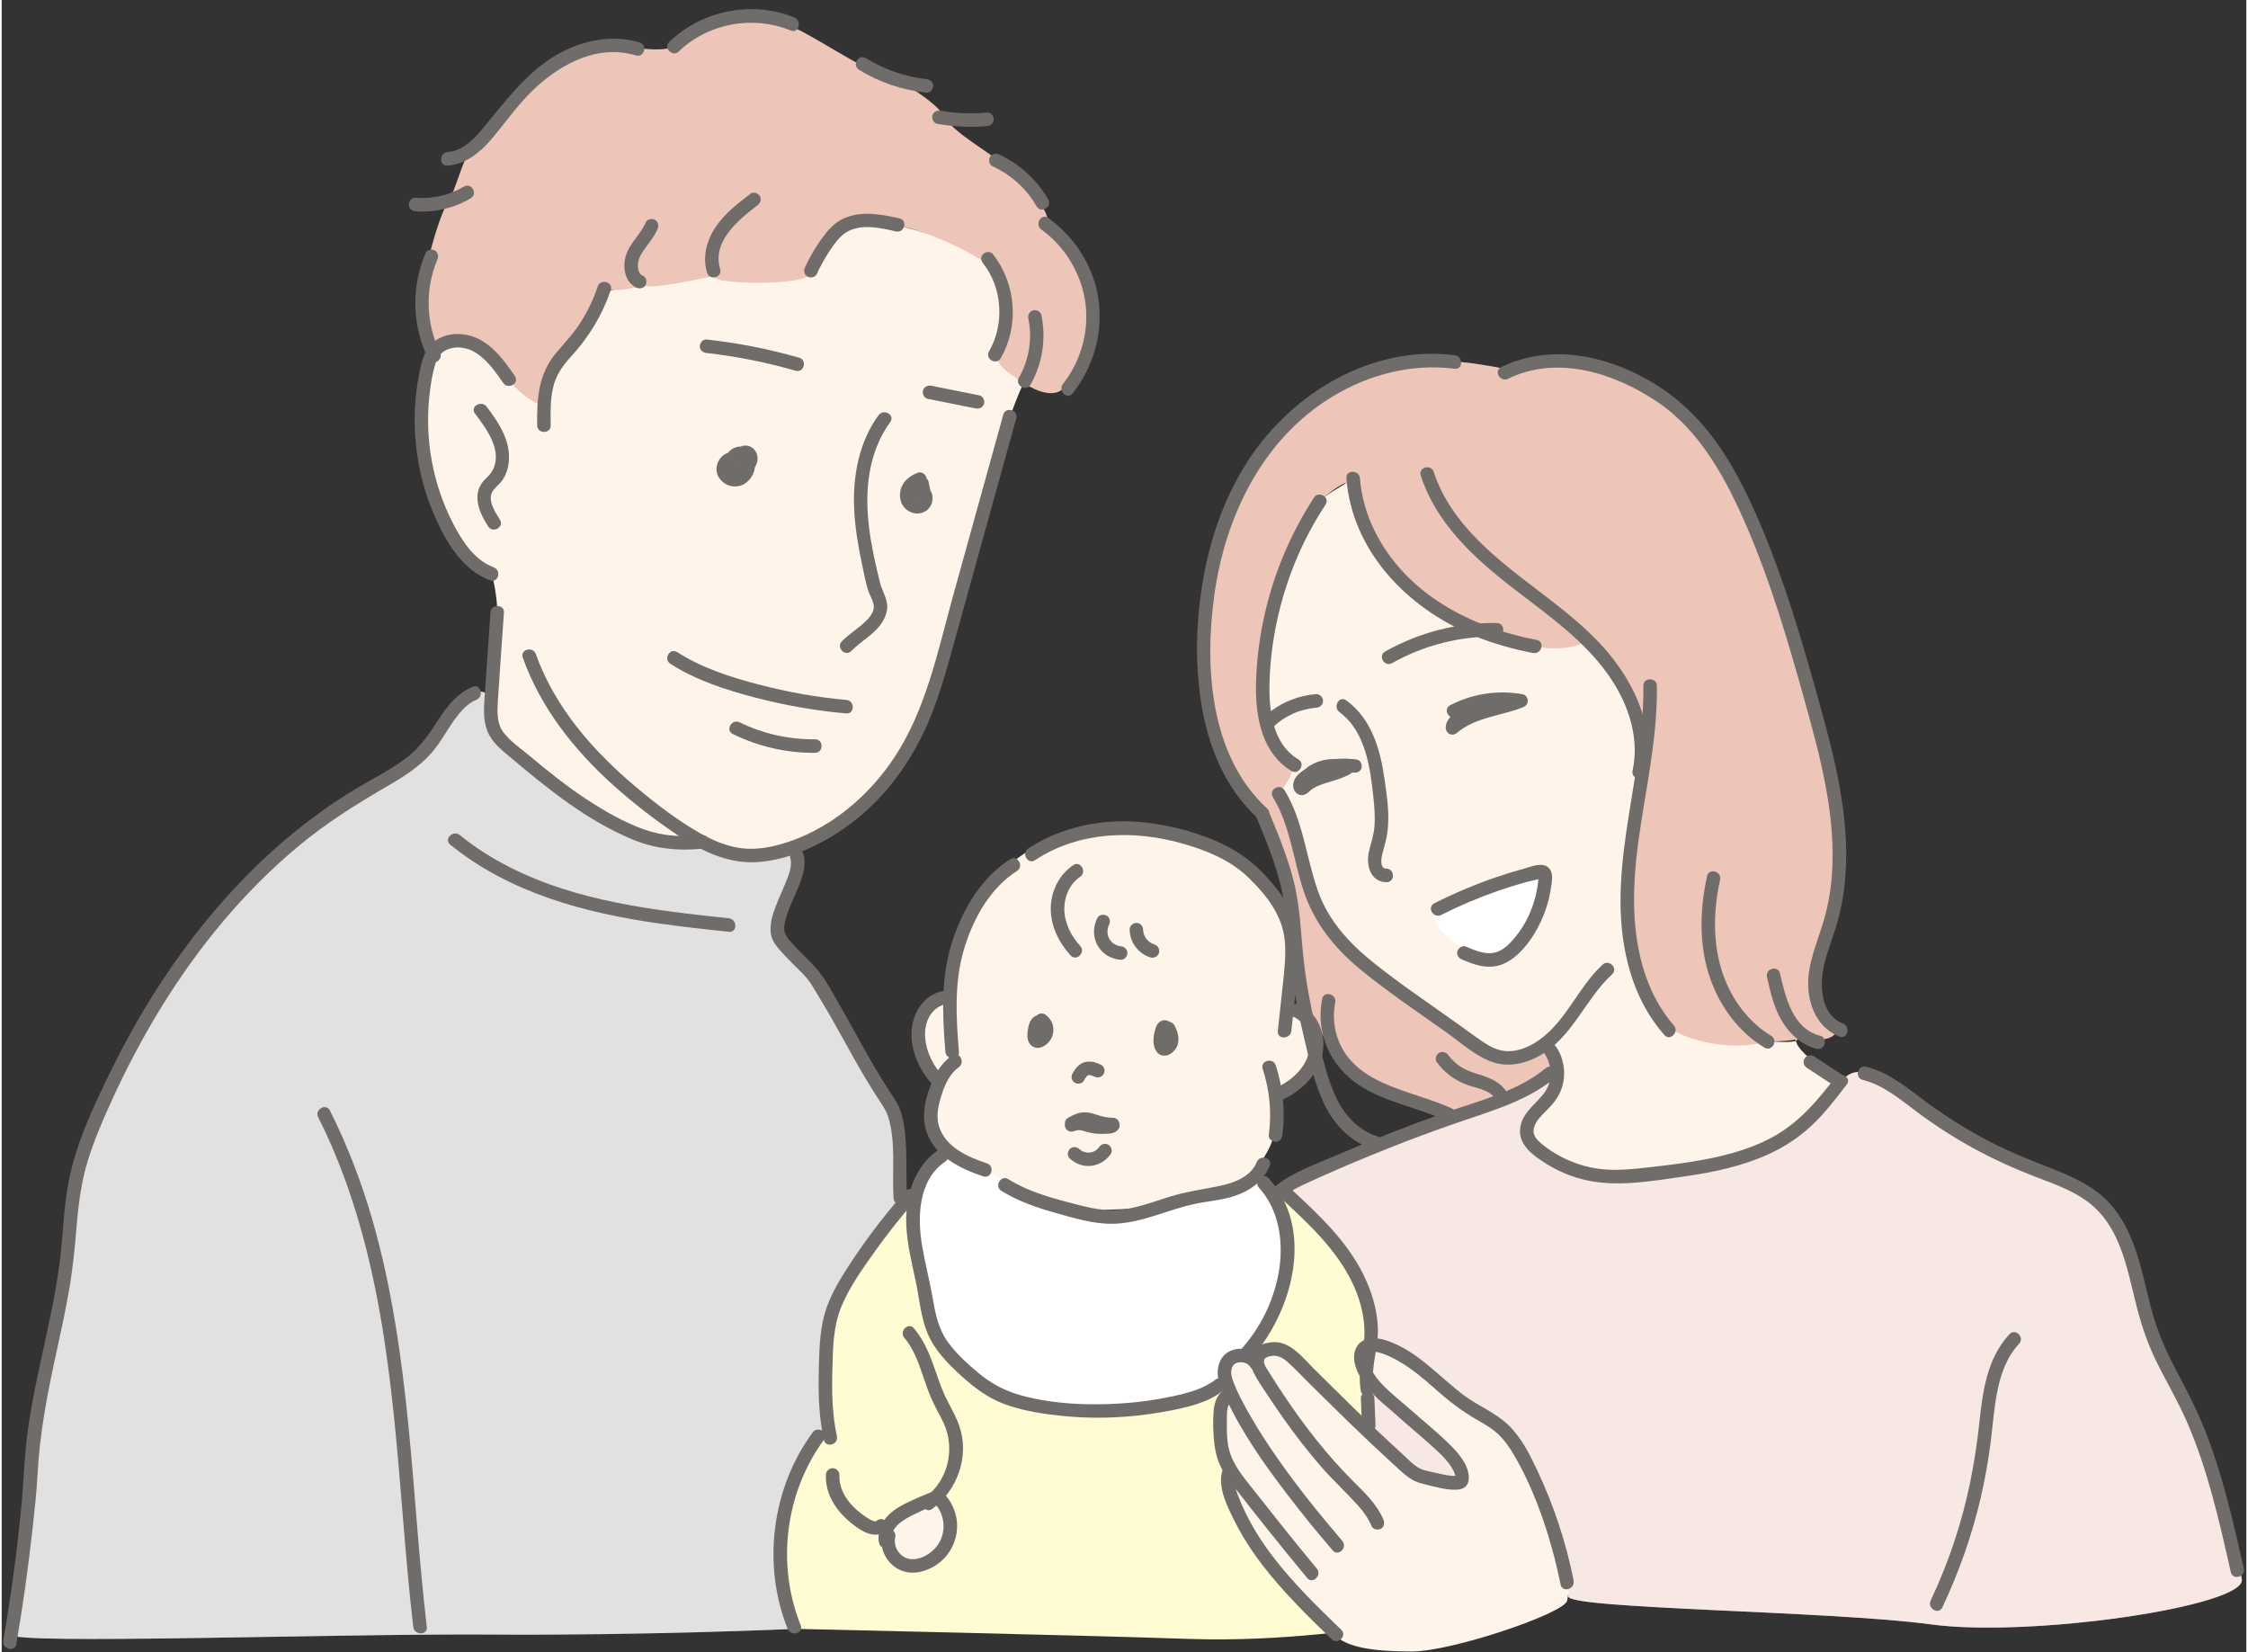 <?xml version="1.0" encoding="UTF-8"?>
<!DOCTYPE svg PUBLIC '-//W3C//DTD SVG 1.0//EN'
          'http://www.w3.org/TR/2001/REC-SVG-20010904/DTD/svg10.dtd'>
<svg height="366" preserveAspectRatio="xMidYMid meet" version="1.0" viewBox="2.2 44.8 497.8 366.4" width="498" xmlns="http://www.w3.org/2000/svg" xmlns:xlink="http://www.w3.org/1999/xlink" zoomAndPan="magnify"
><rect x="2.2" y="44.8" width="497.8" height="366.4" fill="#333333" stroke="none"/><g data-name="レイヤー 4"
  ><g id="change1_1"
    ><path d="m207,308l-7.23,6.67s-7.93,11.04-10.35,14.68-4.32,14.76-4.32,14.76v17.98s-4.91,4.53-6,8.22-3.9,9.26-4,15.97,2.91,19.71,2.91,19.71c0,0,65.4,1.46,87.2,2.23s41.68-2.63,41.68-2.63l-1.81-52.75s.86-8.89-.61-18.37-14.37-22.14-14.37-22.14l-8.19-4.63-45.56,9.38-29.36-9.09Z" fill="#fffbd2"
    /></g
    ><g id="change2_1"
    ><path d="m105,198.55c5-1.55,5.77,1.27,5.77,1.27,0,0-1.59,5.19.82,7.19s20.47,16.91,20.47,16.91l15.56,7.22,9.88.37,9.72,2.98,11.87-2.3v5.75l-4.24,8.84s-.85,5.23-.35,5.73,6.5,6.5,8,9,16.32,24.67,17.91,31.08,1.45,19.56,1.45,19.56c0,0-12.44,16.08-14.65,21.47s-1.78,27-1.78,27l-2.89,3.71s-5.78,9.76-7.16,18.22,2.62,23.46,2.62,23.46c0,0-33.36,1.5-67.18,1.25s-106.23,2.31-106.53.03,4.65-40.39,4.65-40.39l3.8-21.9,5.88-38.4,8.69-22.74,16.18-28.25,12.04-15.12,19.47-15.48,16-10,7.33-6.74,6.67-9.71Z" fill="#fff"
    /></g
    ><g id="change3_1"
    ><path d="m105,198.55c5-1.55,5.77,1.27,5.77,1.27,0,0-1.59,5.19.82,7.19s20.47,16.91,20.47,16.91l15.56,7.22,9.88.37,9.72,2.98,11.87-2.3v5.75l-4.24,8.84s-.85,5.23-.35,5.73,6.5,6.5,8,9,16.32,24.67,17.91,31.08,1.45,19.56,1.45,19.56c0,0-12.44,16.08-14.65,21.47s-1.78,27-1.78,27l-2.89,3.71s-5.78,9.76-7.16,18.22,2.62,23.46,2.62,23.46c0,0-33.36,1.5-67.18,1.25s-106.23,2.31-106.53.03,4.65-40.39,4.65-40.39l3.8-21.9,5.88-38.4,8.69-22.74,16.18-28.25,12.04-15.12,19.47-15.48,16-10,7.33-6.74,6.67-9.71Z" fill="#706c69" opacity=".2"
    /></g
    ><g id="change2_2"
    ><path d="m287.05,307.93l22.68-10.09,37.42-13.99-5.12,7.96s-2.28,4.66-.65,6.42,13.09,7.47,13.09,7.47l19.63-1.35,21.04-5.81,11.1-9.16,3.85-4.85s2.5-2.93,5.21-1.73,27.75,16.81,27.75,16.81c0,0,20,8.04,22.98,10.71s6.15,3.12,8.06,12.4,7.48,23.66,7.48,23.66c0,0,10.71,20.63,12.57,30.63s3.86,11.99,4.86,17.99-47,13-69,10-80.7-3.42-80.35-6.21-43.72-32.33-43.72-32.33l-.8-18.27.8-10.28-5.93-13.91-8-10-5.86-3.98.91-2.09Z" fill="#fff"
    /></g
    ><g id="change4_1"
    ><path d="m287.05,307.93l22.68-10.09,37.42-13.99-5.12,7.96s-2.28,4.66-.65,6.42,13.09,7.47,13.09,7.47l19.63-1.35,21.04-5.81,11.1-9.16,3.85-4.85s2.5-2.93,5.21-1.73,27.75,16.81,27.75,16.81c0,0,20,8.04,22.98,10.71s6.15,3.12,8.06,12.4,7.48,23.66,7.48,23.66c0,0,10.71,20.63,12.57,30.63s3.86,11.99,4.86,17.99-47,13-69,10-80.7-3.42-80.35-6.21-43.72-32.33-43.72-32.33l-.8-18.27.8-10.28-5.93-13.91-8-10-5.86-3.98.91-2.09Z" fill="#edc5b9" opacity=".4"
    /></g
    ><g id="change2_3"
    ><path d="m210.76,301.05s11.28,3.27,15.76,6.61,19.48,6.34,19.48,6.34l13.6-2.35,17.26-3.72,3.79-2.23,3.51,5.59s5.84,8.7,3.84,13.7-7.35,15.43-7.35,15.43l-3.65,5.12-4.81,6.45-14.19,5.01h-21.91l-15.48-4.56-9.85-10.21-5.04-12.88-1.42-14.68,1.89-8.97,4.57-4.66Z" fill="#fff"
    /></g
  ></g
  ><g data-name="レイヤー 1"
  ><g id="change5_1"
    ><path d="m301.91,150.86c-5.91,4.14-7.74,3.73-10.32,9.93s-9.61,20.69-9.6,31.45,2.77,18.01,2.77,18.01l3.44,4.27s-3.36,3.77-2.27,7.13,4.07,9.46,4.58,13.41,5.7,16.16,10.61,20.55,25.79,19.35,25.79,19.35l8.16,4.43,5.36-.79,5.3-.85,1.18,2.55s-.86,6.24-.87,6.97-10.01,6.6-1.51,12.66,26,5.76,26,5.76l19.16-4.8,14.2-8.88,6.22-7.49s-10.87-6.62-9.98-9.57c0,0,2.29,1.41-6.41.72s-21.3-.62-23.5-4.65-9.8-10.63-7.5-27.33,3.19-31.7,3.19-31.7c0,0-.68-19-11.28-24.5s-7.6,2.59-19.1-.96-21.88-10.47-24.19-14.51-8.31-13.04-8.31-13.04l-1.09-8.14Z" fill="#fff4e9"
    /></g
    ><g id="change5_2"
    ><path d="m349.37,395.69c-1.37-7.69-7.3-27.27-12.84-32.48s-18.4-14.18-18.4-14.18c0,0-8.78-6.88-10.96-5.96s-5.46.96-2.32,6.44,17.14,14.48,17.14,15.48,4.47,6.1,4.47,6.1l-1.08,2.91-9.65-2.45-12.18-11-15.52-15.18-4.35-1.44-2.9,1.72-4.88-.14s-1.44,1.01-2.18,1.75.34,5.59.34,5.59c0,0-1.23,4.88-1.65,6.01s1.65,10.93,1.65,10.93c0,0-.11,4.02.41,5.61s5.38,11.11,5.38,11.11l12.91,15.4s3.09,3.87,5.66,5.97,7.6,3.16,16.59,3.13,33.73-8.46,34.36-11.24,0-4.09,0-4.09Z" fill="#fff4e9"
    /></g
    ><g id="change5_3"
    ><path d="M198.85 384.48L201.74 380.43 209.6 377.77 212.6 382.16 210.92 388.39 203.25 391.95 199.29 388.79 198.85 384.48z" fill="#fff4e9"
    /></g
    ><g id="change5_4"
    ><path d="m212.55,299.86c5.21,3.39,18.37,10.07,18.37,10.07l11.9,3.33,12.53-.54,13.82-3.46,9.47-3.3s5.46-5.7,5.75-10.2,1.01-9.22,1.01-9.22l4.06-3.25s3.67-3.5,3.94-6.25-3.04-8.99-5.38-8.87l-.04-11.51s1.3-8.81-5-15.06-15.43-13.03-28.34-13.64c-12.91-.6-22.29,5.36-23.09,4.87s-8.21,5.45-8.21,5.45c0,0-11.16,13.41-10.86,23.21l-.28,3.87-4.17,1.44s-3.22,5.32-2.73,5.91,1.37,6.44,1.37,6.44l3.6,4.15-2.24,7.05,2.13,7.15,2.4,2.37Z" fill="#fff4e9"
    /></g
    ><g id="change5_5"
    ><path d="m122.44,133.92c-2.44.08-10.13-6.43-11.79-9.18s-8.23-5.59-11.44-3.17-3.44,4.13-3.83,11.28,1.83,21.69,4.72,26.92,7.8,10.84,8.35,11.03,2.48,1.23,2.48,1.23c0,0,1.26,5.22,1.16,8.59s-1.22,24.29-1.22,24.29c0,0,2.07,4.08,5.6,7.08s15.59,11.92,15.59,11.92l12.99,7.12,12.45.46s8.25,3.54,12.88,3.02,15.03-5.45,15.03-5.45l13.49-11.99,8.39-13.01,10.55-38.28,7.81-28.17s2.53-6.96,3.44-8.29-6.74-4.92-6.41-7.12,4.04-8.77.68-15.98-18.83-10.38-23.59-11.8-11.65-1.49-14.21,2.54-2.25,6.79-3.9,7.92-14.49-.12-21.57,0-14.35,3.62-19.72,3.87-5.48,2.51-5.48,2.51l-11.09,16.72-1.36,5.93Z" fill="#fff4e9"
    /></g
    ><g id="change4_2"
    ><path d="m135.83,108.75c-1.83,5.25-8.02,14.38-10.42,16.81s-2.43,9.04-2.92,9.24-5.05-1.92-7.77-5.86-9.54-10.24-13.63-8.59l-4.09,1.65s-1.21-3.7-1.6-9.35,3.78-20.09,5.69-22.87,3.44-10.62,5.68-12.2,12.91-15.61,18.07-18.6,16.4-3.84,16.4-3.84c0,0,8.39,1.56,10.08-.29s12.58-7.85,20.14-6.35,18.88,10.34,24.22,11.92,14.07,7.19,15.7,10.39,10.34,8.09,12.49,10.14,11.42,9.76,10.28,13.91c0,0,7.52,6.76,8.69,11.95s1.87,12.08-.98,17.14-4.29,7.05-4.29,7.05c0,0-2.25,2.82-8.41-1.09s-7.16-4.91-5.16-8.91,2.13-12.24-1.44-16.12-18.19-10.17-22.38-10.02-12.19-.85-13.19,1.15-4,8-6,10-21,2-21,0c0,0-13.62,3.13-15.31,2.06s-.62.14-.62.14c0,0-3.64,1.03-6.36.92s-1.89-.37-1.89-.37Z" fill="#edc5b9"
    /></g
    ><g id="change4_3"
    ><path d="m290.2,263.37c.8,5.63,7.84,15.97,11.82,19.3s20.77,9.48,21.87,9.9,23.32-9.9,23.32-9.9l-1.57-6.74-8.58,3.43-10.18-4.4-25.79-19.35s-8.45-11.33-10.27-18.97-5.4-15.83-5.4-15.83c0,0,3.96-4.78,2.77-6.29s-6.22-8.37-6.21-11.94.48-21.84,4.75-31.21,7.79-15.46,7.79-15.46c0,0,6.69-6.2,7.58-3.55s3.99,15.03,13.44,23.84,22.91,11.31,22.91,11.31c0,0,11.1,2.87,15.32-.81,0,0,12.99,11.31,12.11,25.31s-3.78,28.84-2.83,38.92,4.34,16.15,7.14,20.11,15.2,7.33,23.5,4.65c0,0,4.22.24,8.26-.72,0,0,6.37,1.52,7.21-1.72,0,0-4.24-1.82-4.7-8.03s4.81-21.82,5.67-25.02-2.73-25.19-3.43-28.19-14.6-47.34-14.6-47.34l-10.92-21.01s-6.7-8.82-12.94-12.23-14.76-6.75-19.5-6.58-11.81,2.01-11.81,2.01c0,0-10.73-2.36-17.33-2.1s-21.31,5.1-27.45,9.18-14.28,16.78-18.71,28.93-6.11,24.61-3.77,37.38,7.94,19.38,8.14,20.57,5.35,5.89,5.35,5.89c0,0,3.85,10.3,4.85,15.3s2.2,21.37,2.2,21.37Z" fill="#edc5b9"
    /></g
    ><g id="change2_4"
    ><path d="m321.73,245.87c5.58-2.2,19.31-7.99,21.79-6.93s-3.52,14.06-5.52,16.06-8.18,2.34-8.18,2.34c0,0-15.35-8.6-8.08-11.47Z" fill="#fff"
    /></g
  ></g
  ><g data-name="レイヤー 3" fill="#706c69" id="change3_2"
  ><path d="m414.89,284.25c4.62,1.16,8.3,4.3,12.03,7.09,3.96,2.96,8.12,5.65,12.45,8.03s9,4.51,13.69,6.32c4.16,1.6,8.54,3.08,12.11,5.86,6.77,5.27,8.33,14.22,10.28,22.06,1.08,4.36,2.42,8.58,4.38,12.63,2.24,4.64,4.9,9.05,6.96,13.77,4.66,10.66,7.21,22.11,9.77,33.41.43,1.88,3.32,1.09,2.89-.8-2.34-10.33-4.69-20.71-8.59-30.59-1.92-4.85-4.33-9.42-6.76-14.03-2.28-4.31-4.05-8.66-5.28-13.37-2.09-7.99-3.42-16.83-9.25-23.12-3.13-3.37-7.27-5.4-11.48-7.09-4.66-1.87-9.32-3.6-13.81-5.86-5.15-2.59-10.09-5.61-14.74-9-4.35-3.17-8.48-6.86-13.83-8.2-1.87-.47-2.67,2.42-.8,2.89h0Z"
    /><path d="m447.47,340.66c-5.11,5.46-5.97,13.04-6.74,20.15-.92,8.49-2.57,16.84-5.21,24.97-1.54,4.76-3.39,9.41-5.52,13.94-.82,1.74,1.77,3.26,2.59,1.51,3.65-7.74,6.52-15.83,8.48-24.17.97-4.16,1.71-8.37,2.25-12.6.46-3.65.71-7.32,1.42-10.93.77-3.93,2.08-7.78,4.86-10.75,1.32-1.41-.8-3.53-2.12-2.12h0Z"
    /><path d="m350.82,395.29c-1.69-8.49-4.42-16.74-8.13-24.57-1.67-3.53-3.49-7.16-6.33-9.91s-6.73-4.24-9.92-6.63c-5.61-4.21-10.23-9.81-17.09-12.12-2.21-.74-5.14-.97-6.57,1.29-1.7,2.68.24,6.47,1.93,8.71,2.09,2.75,4.94,4.81,7.48,7.12,2.1,1.9,4.31,3.68,6.41,5.58,1.99,1.79,4.31,3.73,5.57,6.15.24.45.31.91.5,1.37v.22c-.08.44.05.32.39-.37.02-.15.19.07.04-.04-.04-.03-1,0-1.29-.02-1.2-.11-2.39-.39-3.57-.66-.93-.21-1.92-.39-2.83-.68-1.84-.61-3.38-2.44-4.78-3.7-3.34-3.03-6.6-6.13-9.84-9.28-3.21-3.12-6.39-6.28-9.58-9.43-2.48-2.45-5.24-6.16-9.13-5.9-1.45.1-3.02.55-4.03,1.66-1.28,1.4-.99,3.39-.24,4.98.87,1.87,2.16,3.6,3.28,5.32s2.37,3.54,3.61,5.28c2.51,3.53,5.16,6.96,7.99,10.23,2.63,3.04,5.59,5.74,8.28,8.72,1.26,1.4,2.32,2.91,3.06,4.64.32.75,1.41.9,2.05.54.78-.44.85-1.31.54-2.05-1.43-3.36-4.1-5.89-6.64-8.42-2.87-2.86-5.56-5.9-8.09-9.06-2.6-3.24-5.02-6.61-7.33-10.06-1.13-1.69-2.24-3.4-3.31-5.13-.42-.68-1.23-1.72-1.1-2.57.09-.61.69-.8,1.24-.94,1.51-.39,2.72.17,3.87,1.16,1.52,1.32,2.9,2.82,4.33,4.24,3.08,3.04,6.15,6.09,9.25,9.1s6.27,6.02,9.48,8.95c1.44,1.3,2.86,2.77,4.51,3.81,1.03.65,2.16.92,3.33,1.21,2.18.53,4.57,1.24,6.83,1.1,3.46-.21,2.88-3.82,1.55-6.09s-3.47-4.23-5.44-6.02c-2.08-1.9-4.27-3.68-6.38-5.55-2.35-2.09-4.93-4.04-7.01-6.4-1-1.14-1.82-2.46-2.26-3.91-.13-.42-.21-.84-.31-1.26,0,.01-.05-.56-.07-.31-.02.22.06-.19.06-.19.12-.33.26-.59.59-.74.77-.35,1.95.06,2.69.3,1.3.42,2.51,1.05,3.69,1.73,2.95,1.7,5.51,3.87,8.04,6.13,2.93,2.62,5.91,4.92,9.33,6.87,1.62.92,3.25,1.86,4.61,3.15s2.47,2.83,3.42,4.46c4.13,7,6.99,14.95,9.03,22.79.52,2.01.98,4.03,1.38,6.06.38,1.89,3.27,1.09,2.89-.8h0Z"
    /><path d="m299.49,386.47c-5.07-5.93-9.98-12.02-14.44-18.42-2.05-2.94-4.01-5.94-5.79-9.04-1.53-2.66-3.08-5.44-4.1-8.34-.45-1.28-.52-3.22,1.05-3.68,1.03-.31,2.34,0,2.91.96.98,1.66,3.58.15,2.59-1.51-1.51-2.55-5.22-3.34-7.69-1.71-1.55,1.02-2.19,2.86-2.14,4.66s.98,3.63,1.75,5.29c3.53,7.7,8.51,14.74,13.63,21.45,3.25,4.26,6.64,8.41,10.12,12.47,1.26,1.47,3.37-.66,2.12-2.12h0Z"
    /><path d="m293.83,392.6c-5.03-6.05-9.91-12.22-14.78-18.4-2.3-2.91-4.43-5.63-4.94-9.41-.23-1.74-.22-3.51-.19-5.27.02-1.42-.11-3.11,1.11-4.09,1.51-1.21-.63-3.32-2.12-2.12-1.37,1.1-1.79,2.8-1.93,4.47-.15,1.8-.12,3.66,0,5.47.12,2.01.43,4.02,1.18,5.9s1.86,3.43,3.07,4.99c5.39,6.95,10.88,13.82,16.5,20.58,1.24,1.49,3.35-.65,2.12-2.12h0Z"
    /><path d="m299.27,406.19c-5.05-4.88-10.11-9.81-14.47-15.33-2.14-2.7-4.08-5.57-5.72-8.6-.82-1.51-1.58-3.07-2.22-4.67-.7-1.74-1.6-3.74-1.13-5.63s-2.43-2.67-2.89-.8c-.92,3.7,1.19,7.73,2.8,10.97s3.75,6.56,6.04,9.56c4.61,6.03,10.03,11.35,15.47,16.61,1.39,1.34,3.51-.78,2.12-2.12h0Z"
    /><path d="m232.08,272.33s.08.05.11.08l-.3-.23c.18.14.34.3.48.49l-.23-.3c.14.19.25.38.34.6l-.15-.36c.09.21.14.43.18.66l-.05-.4c.03.23.03.45,0,.68l.05-.4c-.04.22-.1.43-.18.64l.15-.36c-.09.21-.21.4-.34.58l.23-.3c-.14.18-.3.33-.47.47l.3-.23c-.18.14-.37.25-.58.34l.36-.15c-.12.05-.23.08-.35.1l.4-.05s-.1,0-.15,0l.4.05c-.06,0-.11-.02-.16-.04l.36.15s-.09-.05-.14-.08l.3.23s-.08-.07-.11-.11l.23.3c-.06-.08-.1-.16-.14-.24l.15.36c-.06-.15-.1-.3-.12-.47l.05.4c-.05-.42-.01-.85.04-1.26l-.05.4c.07-.49.18-.99.38-1.44l-.15.36c.05-.12.12-.23.19-.33l-.23.3c.05-.06.11-.12.17-.17l-.3.23s.06-.04.1-.06l-.36.15c.06-.02.1-.04.16-.04l-.4.05s.08,0,.12,0l-.4-.05s.07.02.11.03l-.36-.15s.06.03.09.05l-.3-.23s.08.07.12.11l-.23-.3c.05.06.08.13.11.2l-.15-.36c.05.13.08.27.1.41l-.05-.4c.05.47.04.94-.02,1.4l.05-.4c-.07.46-.18.92-.35,1.36l.15-.36c-.04.08-.08.15-.13.23l.23-.3s-.06.06-.09.08l.3-.23-.05.03.36-.15-.06.02.4-.05s-.08,0-.12,0l.4.05h-.05c.12.04.24.09.36.14-.03-.01-.07-.03-.09-.06l.3.23s-.06-.05-.08-.08l.23.3c-.03-.05-.06-.1-.09-.16l.15.36c-.08-.21-.12-.43-.15-.65l.05.4c-.05-.38-.05-.76,0-1.14l-.05.4c.05-.38.15-.74.29-1.1l-.15.36.03-.07c.17-.39.27-.73.15-1.16-.1-.35-.36-.73-.69-.9-.35-.18-.77-.28-1.16-.15-.34.11-.75.34-.9.69-.41.96-.66,1.97-.53,3.02.08.69.2,1.37.68,1.91.69.76,1.82.76,2.57.1.44-.38.64-.97.79-1.51s.23-1.06.26-1.6c.08-1.08-.06-2.42-1.09-3.04-.63-.38-1.46-.4-2.09.02-.56.37-.87.9-1.1,1.51-.16.41-.26.85-.32,1.29-.08.51-.15,1.04-.12,1.55s.14,1.07.42,1.52c.4.63,1.02,1.03,1.77,1.07.56.03,1.15-.2,1.61-.49.44-.27.8-.61,1.11-1.01.73-.95.98-2.07.79-3.24s-.89-2.05-1.8-2.69c-.3-.21-.81-.25-1.16-.15s-.73.36-.9.69c-.18.35-.28.77-.15,1.16s.35.66.69.9h0Z"
    /><path d="m259.7,273.61c.14.25.27.5.38.76l-.15-.36c.15.36.27.74.32,1.13l-.05-.4c.03.26.04.52,0,.77l.05-.4c-.03.23-.09.45-.18.66l.15-.36c-.08.19-.18.37-.3.53l.23-.3c-.11.14-.24.27-.38.38l.3-.23c-.11.08-.22.15-.35.21l.36-.15c-.1.04-.19.07-.3.09l.4-.05c-.08,0-.15.01-.23,0l.4.05c-.05,0-.1-.02-.15-.04l.36.15s-.09-.05-.12-.08l.3.23s-.07-.06-.1-.1l.23.3c-.08-.1-.13-.2-.19-.32l.15.36c-.11-.26-.18-.52-.22-.8l.05.4c-.05-.39-.04-.78,0-1.17l-.05.4c.09-.65.24-1.33.5-1.93l-.15.36c.04-.08.08-.15.13-.22l-.23.3s.08-.09.13-.12l-.3.23.05-.03-.36.15s.07-.03.11-.03l-.4.05h.06c-.13-.02-.27-.04-.4-.06.05,0,.09.01.13.03l-.36-.15c.07.03.12.07.18.11l-.3-.23c.11.09.21.19.31.31l-.23-.3c.1.14.18.28.25.44l-.15-.36c.08.21.14.42.17.64l-.05-.4c.03.29.02.57-.01.86l.05-.4c-.07.44-.18.87-.33,1.28l.15-.36c-.03.06-.06.12-.09.17l.23-.3s-.06.06-.09.09l.3-.23-.06.03.36-.15-.06.02.4-.05h-.06c.13.02.27.04.4.06h-.06c.12.04.24.09.36.14-.04-.01-.07-.03-.1-.06l.3.23-.04-.04.23.3-.02-.05.15.36v-.05c0,.27,0,.53,0,.8v-.05c.19-.76-.22-1.66-1.04-1.85-.77-.17-1.65.23-1.85,1.05-.22.92.29,1.82,1.2,2.09.83.24,1.68-.2,2.08-.93.19-.35.31-.77.4-1.16.12-.48.2-.99.2-1.49-.02-.93-.32-1.81-.93-2.51-.32-.37-.76-.67-1.24-.78-.84-.18-1.63.21-2.08.93-.19.31-.31.68-.41,1.04s-.2.72-.27,1.09c-.16.88-.21,1.76,0,2.63.28,1.13,1.1,2.22,2.39,2.12,1.02-.08,1.84-.71,2.4-1.53,1.09-1.62.59-3.69-.31-5.26-.39-.68-1.38-.97-2.05-.54s-.96,1.32-.54,2.05h0Z"
    /><path d="m242.23,284.39c.18-.32.37-.64.59-.94l-.23.3c.17-.22.36-.42.58-.59l-.3.23c.14-.1.28-.18.44-.25l-.36.15c.16-.06.32-.11.5-.13l-.4.05c.22-.02.45-.02.67.01l-.4-.05c.51.08,1,.27,1.48.47l-.36-.15.07.03c.39.16.73.27,1.16.15.35-.1.73-.36.9-.69.18-.35.28-.77.15-1.16-.11-.34-.34-.75-.69-.9-.57-.24-1.14-.51-1.75-.62-.78-.15-1.55-.14-2.29.17-1.08.46-1.76,1.4-2.32,2.39-.39.68-.18,1.67.54,2.05s1.64.19,2.05-.54h0Z"
    /><path d="m239.08,301.69c1.24,1.16,2.98,1.84,4.69,1.64,1.82-.22,3.34-1.14,4.4-2.64.45-.64.14-1.7-.54-2.05-.77-.41-1.57-.15-2.05.54-.12.17-.02-.01.05-.05-.05.03-.1.12-.13.16-.09.1-.19.2-.29.3-.05.05-.1.09-.15.14-.25.23.18-.12.02,0-.12.08-.23.16-.35.23s-.24.14-.37.2c-.04.02-.26.12-.06.03s-.02,0-.06.02c-.13.04-.26.08-.4.12-.07.02-.14.03-.2.04-.03,0-.07.01-.1.02-.12.02-.07.01.14-.02-.11-.03-.31.02-.43.02-.14,0-.28,0-.43-.02-.23-.02.04-.03.08.01-.03-.03-.16-.03-.21-.04-.14-.03-.28-.07-.41-.11-.07-.02-.13-.05-.2-.07-.19-.07-.01.03.06.03-.12,0-.32-.16-.43-.22-.12-.07-.24-.15-.36-.23-.17-.11.19.18.05.04-.06-.06-.13-.12-.2-.18-.57-.54-1.56-.61-2.12,0s-.61,1.55,0,2.12h0Z"
    /><path d="m240.23,295.24c.73-.4,1.08-.61,1.81-.77.18-.03.2-.04.07-.01h.17c.11-.01.22,0,.33,0,.19.02.22.02.1,0,.36.06.72.17,1.07.27,1.6.5,3.16.88,4.85.92l-1.5-1.5c.06-.53.3-.85.7-.98-.17.04-.14.04.08,0-.14.05-.36.02-.52.03-.4.02-.81.03-1.21.03-.87,0-1.5-.04-2.25-.23-.84-.22-1.61-.52-2.5-.59-.95-.07-1.85.18-2.71.56-.72.32-.94,1.43-.54,2.05.48.75,1.28.88,2.05.54-.14.06.05-.01.09-.02.1-.03.21-.06.31-.08.06-.02.24-.05.08-.03.11-.01.21-.02.32-.02s.21,0,.32,0c.07,0,.24.03.08,0,.22.04.44.1.65.16.99.3,1.93.55,2.97.63.92.07,1.85.04,2.77-.02,1.09-.07,2.44-.71,2.31-2.02-.09-.82-.62-1.48-1.5-1.5s-1.44-.08-2.33-.3c-.8-.19-1.57-.5-2.37-.7-.94-.23-1.88-.28-2.83-.05-.84.21-1.62.63-2.38,1.04-.69.38-.97,1.38-.54,2.05s1.32.94,2.05.54h0Z"
    /><path d="m212.95,278.85c-2.35,1.7-3.79,4.07-4.79,6.76-1.08,2.9-1.86,6.16-1.12,9.24,1.45,6.03,7.47,9.02,12.85,10.81,1.84.61,2.62-2.29.8-2.89-4.26-1.42-9.3-3.62-10.66-8.36-.69-2.42,0-4.97.77-7.29.72-2.14,1.79-4.32,3.66-5.67,1.55-1.12.05-3.72-1.51-2.59h0Z"
    /><path d="m223.91,308.87c3.65,2.26,7.71,3.69,11.83,4.84s8.62,2.57,13.02,2.46,8.4-1.55,12.45-2.85c2.06-.66,4.13-1.28,6.26-1.69s4.34-.64,6.47-1.15c4.07-.96,7.88-3.15,9.48-7.18.71-1.79-2.19-2.57-2.89-.8-1.28,3.22-4.94,4.58-8.05,5.24-3.85.82-7.66,1.29-11.43,2.48s-7.49,2.63-11.42,2.9-7.96-.94-11.8-1.96c-4.32-1.15-8.58-2.51-12.41-4.88-1.65-1.02-3.15,1.57-1.51,2.59h0Z"
    /><path d="m239.85,236.64c-3.12,2.11-4.9,5.67-4.99,9.42-.09,3.97,1.77,7.73,4.4,10.61,1.3,1.43,3.42-.7,2.12-2.12-2.04-2.24-3.51-5.14-3.52-8.23,0-2.73,1.21-5.54,3.5-7.09,1.59-1.08.09-3.68-1.51-2.59h0Z"
    /><path d="m245.18,248.38c-.99,1.93-1.01,4.31.13,6.2s2.98,2.88,5.05,3.05c.78.07,1.53-.74,1.5-1.5-.04-.87-.66-1.43-1.5-1.5-.02,0-.37-.03-.11,0s-.06-.02-.11-.03c-.17-.04-.34-.08-.51-.14-.08-.03-.16-.06-.25-.09-.19-.07.33.16.02,0-.16-.08-.31-.16-.46-.25-.06-.04-.12-.08-.18-.12-.02-.01-.27-.22-.1-.07s-.06-.05-.09-.08c-.07-.06-.13-.12-.19-.18s-.12-.12-.18-.19c-.03-.04-.24-.25-.08-.09s-.05-.07-.07-.1c-.05-.07-.1-.15-.14-.22-.03-.04-.26-.41-.23-.44.07.17.08.2.04.1-.01-.03-.03-.07-.04-.11-.03-.09-.06-.18-.09-.27-.05-.18-.09-.36-.13-.55-.06-.28,0,.2,0,0,0-.09-.01-.19-.02-.28,0-.19,0-.37.01-.56.01-.23.03.02-.01.06.03-.02.05-.29.06-.33.04-.16.08-.33.14-.49.03-.09.05-.18.1-.26-.12.22-.04.09.04-.05.36-.7.21-1.66-.54-2.05-.69-.36-1.67-.21-2.05.54h0Z"
    /><path d="m252.36,250.97c.01,2.8,1.98,5.38,4.66,6.15.75.22,1.67-.26,1.85-1.05s-.24-1.61-1.05-1.85c-.17-.05-.34-.11-.51-.18l.36.15c-.39-.17-.76-.38-1.1-.64l.3.23c-.34-.26-.63-.57-.9-.9l.23.3c-.27-.36-.5-.74-.68-1.16l.15.36c-.16-.39-.28-.8-.34-1.22l.05.4c-.03-.2-.04-.4-.04-.6,0-.78-.69-1.54-1.5-1.5s-1.5.66-1.5,1.5h0Z"
    /><path d="m231.37,235.54c9.73-6.41,21.86-6.79,32.81-3.66,5.29,1.52,10.52,3.65,14.53,7.53s7.58,8.42,8.06,14.12c.26,3.13-.09,6.28-.42,9.39-.37,3.5-.75,7-1.14,10.5-.21,1.92,2.79,1.9,3,0,.37-3.34.73-6.68,1.09-10.02.32-2.98.67-5.98.53-8.99s-.83-6.04-2.31-8.75c-1.39-2.53-3.31-4.81-5.27-6.92-4.14-4.48-9.3-7.18-15.04-9.07s-12.34-3.04-18.64-2.68c-6.62.38-13.14,2.3-18.7,5.96-1.61,1.06-.1,3.66,1.51,2.59h0Z"
    /><path d="m225.85,235.34c-6.31,4.04-10.37,10.82-12.7,17.81-2.71,8.12-2.35,16.49-1.66,24.89.16,1.91,3.16,1.93,3,0-.65-7.84-1.09-15.64,1.28-23.25,2.03-6.52,5.72-13.1,11.6-16.86,1.62-1.04.12-3.64-1.51-2.59h0Z"
    /><path d="m210.71,264.61c-4.02.89-6.38,4.69-6.7,8.59-.34,4.26,1.53,8.53,4.26,11.71,1.26,1.47,3.37-.66,2.12-2.12-2.1-2.45-3.48-5.7-3.41-8.96.06-2.83,1.6-5.68,4.52-6.33,1.88-.42,1.09-3.31-.8-2.89h0Z"
    /><path d="m210,299.75c-5.52,3.71-7.5,10.57-7.17,16.95.21,4.08,1.18,8.06,2.04,12.03s1.13,8.1,2.7,11.82c1.42,3.35,3.93,6.04,6.54,8.51s5.7,5.03,9.16,6.56,7.5,2.32,11.4,2.84c4.15.55,8.34.79,12.52.69,4.57-.11,9.13-.6,13.61-1.45,4.2-.8,8.66-1.75,12.13-4.4,1.51-1.16.02-3.76-1.51-2.59-2.79,2.13-6.17,2.99-9.55,3.72-3.74.81-7.54,1.33-11.36,1.58-7.42.48-15.27.16-22.47-1.85-3.46-.97-6.52-2.64-9.27-4.94-2.44-2.04-4.93-4.3-6.79-6.9-2.14-3.01-2.75-6.44-3.37-10s-1.62-7.38-2.26-11.1c-1.12-6.45-.92-14.8,5.15-18.87,1.59-1.07.09-3.67-1.51-2.59h0Z"
    /><path d="m281.04,308.19c4.34,4.75,5.42,11.64,4.52,17.83-.99,6.81-4.11,13.23-8.76,18.29-1.31,1.42.81,3.55,2.12,2.12,9.45-10.27,14.72-28.91,4.25-40.36-1.31-1.43-3.42.7-2.12,2.12h0Z"
    /><path d="m300.41,150.86c1.31,16.26,13.53,28.75,28.04,34.8,4.3,1.79,8.79,3.06,13.37,3.94,1.89.36,2.69-2.53.8-2.89-14.69-2.8-29.1-10.3-35.95-24.21-1.79-3.63-2.93-7.6-3.25-11.64-.15-1.91-3.16-1.93-3,0h0Z"
    /><path d="m316.91,150.25c3.35,10.4,11.53,18.01,19.91,24.54,8.78,6.84,18.56,13.33,23.99,23.38,2.88,5.32,4.39,11.49,3.08,17.5-.41,1.88,2.48,2.69,2.89.8,2.43-11.15-3.29-22.01-10.91-29.8-8.04-8.22-18.22-13.95-26.3-22.12-4.26-4.3-7.9-9.28-9.77-15.09-.59-1.83-3.49-1.05-2.89.8h0Z"
    /><path d="m366.28,196.87c.31,21.29-9.26,42.55-2.85,63.69,1.53,5.06,4,9.76,7.49,13.75,1.27,1.46,3.39-.67,2.12-2.12-6.04-6.92-8.39-16.15-8.77-25.16-.45-10.5,1.75-20.81,3.35-31.13.98-6.3,1.75-12.64,1.66-19.02-.03-1.93-3.03-1.93-3,0h0Z"
    /><path d="m380.41,239.09c-1.65,7.51-1.86,15.56.76,22.88,2.22,6.2,6.29,11.69,11.96,15.13,1.66,1,3.16-1.59,1.51-2.59-5.09-3.09-8.78-8.1-10.71-13.7-2.32-6.73-2.15-14.03-.64-20.92.41-1.88-2.48-2.69-2.89-.8h0Z"
    /><path d="m336.26,128.8c10.97-5.38,23.77-1.25,33.3,5.24s15.23,17.3,19.69,27.65c5.36,12.42,9.17,25.46,12.79,38.47,3.53,12.67,7.08,25.78,6.02,39.05-.29,3.64-.98,7.23-2.07,10.71-1.1,3.5-2.49,6.92-3,10.57-.77,5.59,1.13,11.92,6.75,14.16,1.79.72,2.57-2.18.8-2.89-5.24-2.09-5.2-9.09-4.03-13.6.85-3.27,2.16-6.4,3.02-9.67s1.31-6.3,1.56-9.51c1.02-13.45-2.57-26.79-6.14-39.62-3.66-13.12-7.54-26.21-12.91-38.75-4.53-10.59-10.26-21.21-19.67-28.24-10.52-7.87-25.27-12.22-37.62-6.16-1.73.85-.21,3.44,1.51,2.59h0Z"
    /><path d="m393.69,261.46c.79,3.5,1.63,7.13,3.59,10.19,1.72,2.69,4.26,4.93,7.4,5.72,1.87.47,2.67-2.42.8-2.89-6.06-1.53-7.71-8.57-8.9-13.82-.43-1.88-3.32-1.09-2.89.8h0Z"
    /><path d="m298.88,202.71c5.94,4.34,6.89,12.77,7.59,19.51.19,1.83.3,3.68.2,5.52-.12,2.03-.73,3.82-1.22,5.76-.74,2.93.19,6.85,3.85,6.93,1.93.04,1.93-2.96,0-3-1.66-.04-1.09-2.65-.84-3.55.49-1.74.96-3.41,1.14-5.23.36-3.65-.19-7.35-.7-10.96-.95-6.64-2.83-13.43-8.5-17.58-1.56-1.14-3.06,1.46-1.51,2.59h0Z"
    /><path d="m324.93,203.8c4.21-2.2,9.13-2.98,13.81-2.14v-2.89c-5.34,2.13-11.37,2.55-15.9,6.41l2.51,1.46c.19-1.35,2.1-2,3.21-2.4,1.67-.6,3.43-.95,5.17-1.29l-.8-2.89c-.58.13-1.17.26-1.75.38-1.89.41-1.09,3.31.8,2.89.58-.13,1.17-.26,1.75-.38.79-.17,1.25-1.09,1.05-1.85-.23-.83-1.05-1.2-1.85-1.05-2.14.42-4.26.87-6.27,1.73-1.76.75-3.91,1.96-4.2,4.05-.21,1.47,1.3,2.49,2.51,1.46,4.03-3.44,9.81-3.74,14.58-5.64.62-.25,1.1-.73,1.1-1.45,0-.62-.46-1.33-1.1-1.45-5.51-.99-11.15-.15-16.12,2.44-1.71.89-.2,3.48,1.51,2.59h0Z"
    /><path d="m293.36,217.49c2.05-1.4,4.49-1.72,6.81-.92l-.36-2.74c-1.52.88-3.27,1.27-4.99,1.81-.91.29-1.82.63-2.68,1.07-.39.2-.76.43-1.12.68-.25.18-.49.36-.72.56-.09.08-.18.16-.26.24-.27.23-.14.22.41-.06l.76.2c.25.17.38.39.38.65-.01.14,0,.11.05-.09-.07.09.22-.24.21-.23.3-.32.7-.54,1.09-.77.9-.53,1.85-.94,2.85-1.25,1.97-.61,4.09-.82,6.14-.51.8.12,1.61-.2,1.85-1.05.19-.71-.24-1.72-1.05-1.85-4.13-.62-8.77.12-12.2,2.64-.93.69-1.74,1.58-1.9,2.77-.18,1.28.74,2.65,2.14,2.46.98-.13,1.59-1.07,2.35-1.52s1.39-.7,2.24-.98c2.02-.66,4.11-1.13,5.97-2.2,1.18-.68.82-2.33-.36-2.74-3.01-1.04-6.49-.58-9.12,1.22-.67.46-.97,1.32-.54,2.05.39.66,1.38,1,2.05.54h0Z"
    /><path d="m284.21,205.98c1.31-1.24,2.8-2.22,4.51-2.99,1.47-.66,3.44-1.14,5.02-1.26.81-.06,1.5-.65,1.5-1.5,0-.76-.69-1.56-1.5-1.5-4.36.33-8.47,2.12-11.66,5.13-.59.56-.56,1.56,0,2.12s1.53.56,2.12,0h0Z"
    /><path d="m310.55,191.85c7.09-3.99,15.09-6.01,23.22-5.9,1.93.03,1.93-2.97,0-3-8.65-.12-17.2,2.07-24.74,6.31-1.68.95-.17,3.54,1.51,2.59h0Z"
    /><path d="m284.12,221.56c3.86,6.34,4.52,13.89,6.82,20.82,2.35,7.08,6.82,12.64,12.53,17.35,6.23,5.14,13.04,9.64,19.6,14.34,3.14,2.25,6.37,5.22,10.14,6.36,3.28,1,6.78.24,9.74-1.35,7.57-4.06,10.32-12.64,16.4-18.24,1.42-1.31-.7-3.43-2.12-2.12-5.12,4.72-7.71,11.63-13.15,16.02-2.46,1.98-5.72,3.57-8.96,3.06-1.75-.28-3.28-1.19-4.73-2.18-1.69-1.16-3.35-2.38-5.01-3.58-6.29-4.51-12.78-8.83-18.83-13.67-5.43-4.34-10.11-9.37-12.45-16.02-2.61-7.4-3.23-15.49-7.39-22.31-1-1.65-3.6-.14-2.59,1.51h0Z"
    /><path d="m293.23,155.15c-5.08,7.81-8.78,16.51-10.87,25.59-1.04,4.53-1.69,9.17-1.92,13.81-.19,3.86-.07,7.79.96,11.54,1.08,3.96,3.26,7.56,6.85,9.68,1.67.98,3.18-1.61,1.51-2.59-6.1-3.6-6.63-11.87-6.35-18.19.39-8.68,2.31-17.28,5.57-25.33,1.84-4.54,4.15-8.89,6.83-12.99,1.06-1.62-1.54-3.13-2.59-1.51h0Z"
    /><path d="m295.05,266.3c-1.52,7.51,1.76,14.86,8.09,19.07,5.88,3.92,13.09,4.98,19.42,7.94,1.74.81,3.26-1.77,1.51-2.59-5.81-2.71-12.3-3.85-17.9-7-2.82-1.59-5.25-3.74-6.78-6.62-1.62-3.04-2.13-6.62-1.45-9.99.38-1.89-2.51-2.69-2.89-.8h0Z"
    /><path d="m320.44,280.31c1.76,2.38,4.07,4.11,6.87,5.1,2.03.71,5.43,1.14,6.29,3.47.28.76,1.02,1.28,1.85,1.05.73-.2,1.33-1.08,1.05-1.85-1.1-2.98-3.93-4.19-6.77-5.05-1.35-.41-2.63-.84-3.83-1.59-1.1-.69-2.09-1.6-2.86-2.64-.48-.65-1.3-.98-2.05-.54-.64.38-1.02,1.4-.54,2.05h0Z"
    /><path d="m344.41,278.51c1.78,2.71,1.76,6.29-.28,8.87s-4.98,4.41-5.2,7.95,3.1,5.81,5.74,7.48c2.77,1.76,5.89,3.04,9.09,3.73,7.03,1.52,14.53.13,21.56-.86,6.55-.93,13.09-2.3,19.11-5.12,3.3-1.54,6.36-3.57,9.04-6.05,2.98-2.76,5.45-6.02,7.92-9.23,1.17-1.53-1.43-3.03-2.59-1.51-4.02,5.24-8.18,10.16-14.1,13.31-5.48,2.93-11.64,4.36-17.74,5.34-3.12.5-6.26.87-9.41,1.23-3.62.41-7.31.81-10.95.36-3-.38-5.97-1.33-8.64-2.75-1.34-.71-2.64-1.54-3.83-2.48s-2.52-2.09-2.13-3.8,1.91-3.01,3.11-4.24,2.29-2.58,2.92-4.23c1.19-3.11.79-6.73-1.03-9.51-1.06-1.61-3.65-.11-2.59,1.51h0Z"
    /><path d="m402.55,281.6c1.95,1.28,3.9,2.56,5.85,3.83.66.43,1.69.15,2.05-.54.4-.75.16-1.59-.54-2.05-1.95-1.28-3.9-2.56-5.85-3.83-.66-.43-1.69-.15-2.05.54-.4.75-.16,1.59.54,2.05h0Z"
    /><path d="m281.86,281.84c1.56,4.74,2.01,9.71,1.35,14.66-.11.8.77,1.5,1.5,1.5.9,0,1.39-.69,1.5-1.5.69-5.18.17-10.49-1.46-15.46-.6-1.83-3.5-1.04-2.89.8h0Z"
    /><path d="m288.48,270.17c3.16,1.37,4.45,4.86,3.61,8.1-.94,3.63-3.89,6.12-7.13,7.71-1.73.85-.21,3.44,1.51,2.59,4.08-2,7.74-5.47,8.65-10.09.84-4.28-.95-9.08-5.13-10.9-.74-.32-1.61-.22-2.05.54-.37.63-.21,1.73.54,2.05h0Z"
    /><path d="m280.47,226.02c2.1,5.07,4.2,10.16,5.48,15.51s1.39,11.05,2.03,16.58,1.64,10.86,2.91,16.21,2.41,10.83,4.81,15.69c2.2,4.47,5.99,8.17,10.8,9.66,1.85.57,2.64-2.32.8-2.89-4.09-1.27-7.15-4.51-9-8.28-2.27-4.62-3.33-10-4.51-14.98-1.24-5.24-2.26-10.54-2.85-15.89s-.72-10.57-1.82-15.76c-1.23-5.76-3.49-11.23-5.73-16.66-.73-1.76-3.63-.99-2.89.8h0Z"
    /><path d="m344.59,281.7c-6.27,5.15-14.57,7.12-22.07,9.76-8.39,2.96-16.67,6.21-24.83,9.74-4.33,1.87-9.12,3.53-12.84,6.5-1.51,1.21.63,3.32,2.12,2.12,1.57-1.25,3.43-2.1,5.24-2.93,2.03-.93,4.07-1.83,6.11-2.72,4.12-1.79,8.27-3.5,12.45-5.15s8.33-3.19,12.54-4.67c3.9-1.38,7.86-2.6,11.72-4.09,4.19-1.61,8.18-3.58,11.67-6.44,1.49-1.23-.64-3.34-2.12-2.12h0Z"
    /><path d="m285.99,310.56c5.93,5.49,12.06,11.13,15.66,18.5,1.72,3.52,2.8,7.4,2.78,11.33-.03,4.35-1.63,8.49-.8,12.85.36,1.89,3.25,1.09,2.89-.8-.84-4.41,1.1-8.9.88-13.35-.2-4.04-1.39-7.94-3.16-11.55-3.71-7.59-10.02-13.45-16.13-19.11-1.42-1.31-3.54.81-2.12,2.12h0Z"
    /><path d="m303.63,354.88c.08,1.99.16,3.98.25,5.98.03.78.67,1.54,1.5,1.5.79-.04,1.53-.66,1.5-1.5-.08-1.99-.16-3.98-.25-5.98-.03-.78-.67-1.54-1.5-1.5-.79.04-1.53.66-1.5,1.5h0Z"
    /><path d="m202.62,308.96c-5.15,5.87-9.9,12.15-14,18.81-2.01,3.26-3.72,6.73-4.42,10.52s-.75,8-.81,11.98c-.07,4.63.16,9.27,1.15,13.81.41,1.89,3.3,1.09,2.89-.8-1.07-4.91-1.13-9.94-1-14.94s.19-9.62,2.11-14.08,4.6-8.12,7.25-11.87,5.77-7.69,8.94-11.31c1.27-1.45-.85-3.58-2.12-2.12h0Z"
    /><path d="m184.99,371.89c-.14,3.67,1.74,7.09,4.36,9.54,1.19,1.12,2.56,2.22,4.01,2.97,1.6.83,3.53,1.15,4.95-.19.59-.55.56-1.56,0-2.12-.59-.59-1.53-.56-2.12,0-.22.2-.05.04.05,0-.04.01-.39.08-.22.06.24-.03-.41-.04-.19-.01.16.02-.22-.05-.26-.06-.5-.14-.88-.35-1.41-.7-1.12-.73-2.15-1.53-3.1-2.48-1.88-1.89-3.18-4.34-3.08-7.03.03-.81-.71-1.5-1.5-1.5-.84,0-1.47.69-1.5,1.5h0Z"
    /><path d="m202.41,341.49c2.25,2.66,3.29,6.04,4.4,9.27.56,1.64,1.16,3.27,1.88,4.84.77,1.66,1.72,3.24,2.48,4.91,2.53,5.6.9,12.63-4.13,16.31-1.54,1.13-.05,3.73,1.51,2.59,5.62-4.11,8.35-11.75,6.02-18.43-.7-2-1.75-3.83-2.71-5.71-.9-1.77-1.58-3.62-2.23-5.5-1.27-3.7-2.54-7.37-5.11-10.41-1.25-1.48-3.36.65-2.12,2.12h0Z"
    /><path d="m197.48,384.9c-.82,3.33,1.07,6.89,4.24,8.17,3.38,1.36,7.52-.43,9.79-3.03,2.39-2.74,3.22-6.56,2.06-10.03-.26-.77-.59-1.52-1.01-2.21-.52-.84-1.21-1.87-2.18-2.21s-1.96.09-2.91.46c-1.01.4-2.01.82-2.99,1.27-1.99.91-4.07,1.9-5.64,3.47-1.65,1.65-2.52,3.9-2.05,6.22.16.79,1.1,1.25,1.85,1.05.83-.23,1.21-1.05,1.05-1.85-.56-2.79,2.75-4.54,4.76-5.55,1.42-.71,2.87-1.36,4.36-1.92.03-.01.78-.28.77-.3l-.32-.08c.08.08.15.16.22.25.06.08.12.15.18.24.37.5.68,1.06.91,1.64.89,2.29.65,4.85-.75,6.88-1.31,1.9-3.91,3.5-6.3,3.12-2.16-.35-3.65-2.75-3.15-4.78.46-1.87-2.43-2.67-2.89-.8h0Z"
    /><path d="m182.04,362.46c-9.07,12.34-11.23,29.33-5.53,43.55.71,1.77,3.61,1,2.89-.8-5.45-13.57-3.44-29.45,5.22-41.24,1.14-1.56-1.46-3.06-2.59-1.51h0Z"
    /><path d="m196.67,136.86c-4.32,5.91-5.73,13.44-5.42,20.64.17,4.1.85,8.17,1.7,12.17.43,2.03.79,4.13,1.43,6.11.36,1.12,1.22,2.35,1.24,3.55.03,1.63-1.6,3.11-2.73,4.07-1.45,1.22-3.04,2.26-4.37,3.62s.77,3.51,2.12,2.12c2.31-2.37,5.53-3.86,7.14-6.88.68-1.29,1.02-2.66.68-4.1s-1.12-2.72-1.47-4.16c-1.94-7.8-3.68-16.18-2.34-24.22.69-4.12,2.14-8.02,4.61-11.4,1.14-1.56-1.46-3.06-2.59-1.51h0Z"
    /><path d="m189.5,200c-6.54-.56-13.04-1.75-19.39-3.4-6.26-1.63-12.62-3.68-18.1-7.19-1.63-1.04-3.14,1.55-1.51,2.59,5.68,3.64,12.33,5.8,18.82,7.49s13.38,2.93,20.19,3.51c1.92.16,1.91-2.84,0-3h0Z"
    /><path d="m164.35,207.57c5.68,2.78,11.91,4.23,18.23,4.17,1.93-.02,1.93-3.02,0-3-5.78.05-11.52-1.22-16.72-3.76-1.73-.85-3.25,1.74-1.51,2.59h0Z"
    /><path d="m158.53,123.08c6.68.74,13.28,2.08,19.74,3.93,1.86.53,2.65-2.36.8-2.89-6.72-1.93-13.59-3.27-20.54-4.04-.81-.09-1.49.75-1.5,1.5,0,.89.7,1.41,1.5,1.5h0Z"
    /><path d="m219.88,103.24c4.29,5.46,4.74,13.49,1.29,19.47-.97,1.68,1.63,3.19,2.59,1.51,4.18-7.25,3.38-16.56-1.76-23.1-.5-.64-1.59-.52-2.12,0-.64.62-.5,1.49,0,2.12h0Z"
    /><path d="m232.79,95.71c5.09,3.67,8.59,9.35,9.64,15.53,1.11,6.52-.76,13.51-4.86,18.69-1.19,1.5.92,3.64,2.12,2.12,4.74-5.99,6.87-13.66,5.69-21.23-1.11-7.12-5.27-13.51-11.08-17.7-1.57-1.13-3.07,1.47-1.51,2.59h0Z"
    /><path d="m229.89,115.48c.92,4.45.15,9.15-2.1,13.09-.96,1.68,1.64,3.19,2.59,1.51,2.65-4.67,3.48-10.16,2.4-15.41-.16-.79-1.1-1.25-1.85-1.05-.82.23-1.21,1.05-1.05,1.85h0Z"
    /><path d="m201.32,93.23c-4.05-.93-8.52-1.75-12.45.04-2.1.96-3.55,2.71-4.87,4.54-1.42,1.96-2.62,4.07-3.64,6.27-.34.74-.2,1.61.54,2.05.64.38,1.71.2,2.05-.54.87-1.88,1.88-3.7,3.04-5.42,1.1-1.63,2.31-3.31,4.13-4.19,3.19-1.53,7.13-.61,10.4.14,1.88.43,2.68-2.46.8-2.89h0Z"
    /><path d="m168.29,87.75c-2.88,2.2-5.8,4.43-7.82,7.49s-2.86,6.63-1.83,10.03c.55,1.84,3.45,1.06,2.89-.8-1.84-6.12,4.02-10.89,8.27-14.14.64-.49.98-1.29.54-2.05-.37-.63-1.4-1.03-2.05-.54h0Z"
    /><path d="m145.05,94.1c-1.14,2.71-3.65,4.65-4.46,7.53-.7,2.47-.2,5.71,2.35,6.93.73.35,1.62.2,2.05-.54.38-.66.2-1.7-.54-2.05-.11-.05-.22-.11-.33-.18-.05-.03-.28-.22-.11-.07-.07-.06-.14-.13-.2-.2-.29-.3.06.11-.07-.09-.07-.1-.13-.2-.18-.31-.12-.23,0,.04-.05-.11-.08-.21-.13-.43-.18-.65-.09-.46,0,.14-.02-.13-.01-.13-.02-.26-.02-.39,0-.26,0-.53.04-.79-.02.16,0-.01.02-.08.03-.13.05-.26.09-.39.05-.19.17-.57.2-.65.38-.96,1.26-2.09,1.94-3.01.78-1.05,1.55-2.1,2.06-3.31.31-.75.22-1.61-.54-2.05-.63-.37-1.74-.21-2.05.54h0Z"
    /><path d="m134.38,108.35c-.92,2.73-2.15,5.34-3.69,7.78-1.61,2.57-3.64,4.7-5.58,7-3.9,4.62-4.24,10.2-4.15,16,.03,1.93,3.03,1.93,3,0-.05-2.79-.11-5.65.53-8.39.67-2.9,2.25-4.99,4.22-7.15,3.83-4.21,6.74-9.05,8.56-14.45.62-1.83-2.28-2.62-2.89-.8h0Z"
    /><path d="m152.37,56.21c6.51-6.29,16.49-8.08,24.83-4.64,1.78.74,2.56-2.17.8-2.89-9.3-3.84-20.54-1.56-27.75,5.41-1.39,1.34.73,3.46,2.12,2.12h0Z"
    /><path d="m192.34,60.28c4.55,2.8,9.64,4.49,14.94,5.07.81.09,1.5-.75,1.5-1.5,0-.88-.69-1.41-1.5-1.5-4.76-.52-9.36-2.16-13.43-4.66-1.65-1.01-3.16,1.58-1.51,2.59h0Z"
    /><path d="m209.66,72.25c3.65.64,7.36.84,11.05.51.81-.07,1.5-.64,1.5-1.5,0-.76-.69-1.57-1.5-1.5-3.42.3-6.87.19-10.25-.4-.8-.14-1.62.21-1.85,1.05-.2.72.25,1.7,1.05,1.85h0Z"
    /><path d="m221.92,81.66c2.1.97,3.97,2.2,5.59,3.67,1.75,1.6,3.03,3.19,4.2,5.21.97,1.67,3.56.16,2.59-1.51-2.5-4.32-6.33-7.86-10.86-9.96-.73-.34-1.62-.21-2.05.54-.38.65-.2,1.71.54,2.05h0Z"
    /><path d="m143.67,54.2c-6.74-2.02-14.04-.16-19.8,3.63s-10.13,9.56-14.61,15.03c-2.09,2.55-4.68,5.37-8.17,5.67-1.91.16-1.93,3.17,0,3,4.04-.35,7.13-2.85,9.68-5.83,2.8-3.27,5.25-6.81,8.26-9.92,6.1-6.28,14.84-11.38,23.84-8.69,1.85.55,2.65-2.34.8-2.89h0Z"
    /><path d="m93.99,91.66c4.25.32,8.56-.72,12.23-2.89,1.66-.98.15-3.58-1.51-2.59-3.25,1.92-6.96,2.76-10.72,2.48-.81-.06-1.5.73-1.5,1.5,0,.86.69,1.44,1.5,1.5h0Z"
    /><path d="m96.22,100.88c-3.23,7.57-3.05,16.15.61,23.54.86,1.73,3.44.21,2.59-1.51-3.13-6.33-3.38-14.01-.61-20.51.32-.75.22-1.6-.54-2.05-.63-.38-1.73-.21-2.05.54h0Z"
    /><path d="m116.02,128.19c-2.85-4.14-6.2-8.68-11.59-9.27-2.24-.25-4.6.25-6.39,1.68-2.07,1.65-2.67,4.25-3.18,6.73-2.28,11.09-.89,22.78,3.86,33.04,2.5,5.4,5.98,10.94,11.8,13.12,1.81.68,2.59-2.22.8-2.89-4.29-1.6-6.96-5.77-8.98-9.65-2.26-4.34-3.83-9.01-4.73-13.82s-1.07-9.73-.55-14.59c.26-2.42.64-4.93,1.38-7.25.6-1.9,1.95-3.08,3.94-3.37,5.12-.74,8.52,4.12,11.04,7.79,1.09,1.58,3.69.08,2.59-1.51h0Z"
    /><path d="m107.16,136.5c2.58,3.41,6.37,8.43,3.76,12.85-.54.92-1.43,1.53-2.07,2.37-.71.92-1.1,1.99-1.14,3.15-.1,2.41,1.14,4.71,2.39,6.67,1.03,1.62,3.63.12,2.59-1.51s-2.85-4.38-1.59-6.33c.61-.93,1.59-1.59,2.22-2.53s1.02-1.99,1.22-3.07c.92-5.03-1.89-9.29-4.79-13.12-1.15-1.52-3.75-.03-2.59,1.51h0Z"
    /><path d="m110.59,180.63c-.42,6.15-.85,12.3-1.27,18.45-.18,2.66-.41,5.42.64,7.94s3.12,4.08,5.09,5.74c8.36,7.05,17.02,14.07,27.23,18.26,4.89,2.01,9.98,2.5,15.22,1.99,1.9-.19,1.92-3.19,0-3-4.36.43-8.61.22-12.76-1.25-4.51-1.59-8.8-4.08-12.79-6.69-4.45-2.92-8.61-6.26-12.69-9.67-1.92-1.6-4.19-3.14-5.73-5.12s-1.44-4.61-1.29-7.02c.41-6.54.9-13.08,1.35-19.62.13-1.93-2.87-1.92-3,0h0Z"
    /><path d="m106.67,197.1c-3.44,1.42-5.62,4.2-7.59,7.25-2.08,3.22-4.09,6.19-7.17,8.54-3.33,2.54-7.1,4.4-10.69,6.53s-6.76,4.28-9.96,6.67c-12.91,9.63-23.78,21.72-32.73,35.08-4.49,6.7-8.5,13.73-12.05,20.97-3.82,7.78-7.72,15.97-9.4,24.52-.96,4.89-1.18,9.87-1.65,14.82-.46,4.79-1.28,9.54-2.24,14.25-1.89,9.33-4.27,18.58-5.42,28.05-.58,4.82-.69,9.69-1.15,14.52-.74,7.73-1.7,15.44-2.89,23.11-.37,2.39-.76,4.78-1.18,7.17-.33,1.89,2.56,2.7,2.89.8,1.48-8.52,2.67-17.1,3.62-25.7.43-3.89.88-7.81,1.08-11.72.47-9.3,2.23-18.3,4.22-27.38,1.02-4.67,2.05-9.34,2.85-14.06.8-4.68,1.25-9.38,1.64-14.11s1.03-9.64,2.48-14.32c1.31-4.23,3.05-8.32,4.87-12.35,3.28-7.29,6.99-14.4,11.17-21.22,8.27-13.5,18.43-25.92,30.62-36.07,6.18-5.15,12.87-9.34,19.81-13.36,3.52-2.03,7.05-4.27,9.75-7.36,2.34-2.68,3.84-5.96,6.11-8.69,1.04-1.26,2.28-2.42,3.81-3.06,1.76-.73.99-3.63-.8-2.89h0Z"
    /><path d="m101.68,232.1c13.22,10.75,29.97,15.19,46.55,17.52,5.07.71,10.15,1.27,15.24,1.81,1.92.2,1.9-2.8,0-3-16.47-1.75-33.46-3.68-48.45-11.25-3.97-2.01-7.77-4.39-11.22-7.2-1.49-1.21-3.62.9-2.12,2.12h0Z"
    /><path d="m177.05,234.9c.64,1.97-.45,4.28-1.18,6.09-.96,2.37-2.14,4.69-2.79,7.17-.51,1.98-.64,4.15.58,5.9,1.39,1.99,3.24,3.67,4.94,5.39.76.77,1.55,1.54,2.25,2.37.84.99,1.63,2.46,2.37,3.66,1.9,3.09,3.68,6.26,5.44,9.43s3.41,6.17,5.22,9.19c1.01,1.69,2.06,3.36,3.14,5.01.71,1.09,1.39,2.08,1.78,3.33,1.8,5.79.8,12.12,1.2,18.07.13,1.92,3.13,1.93,3,0-.36-5.51.2-11.06-.76-16.54-.21-1.19-.5-2.36-.96-3.48-.61-1.48-1.57-2.74-2.43-4.08-1.98-3.08-3.82-6.25-5.61-9.45s-3.38-6.14-5.14-9.18c-1.62-2.79-3.17-5.89-5.32-8.32-1.63-1.84-3.46-3.5-5.13-5.31-1.33-1.44-2.2-2.41-1.83-4.42.51-2.82,1.96-5.45,3.02-8.09.93-2.31,1.92-5.05,1.12-7.54-.59-1.83-3.49-1.05-2.89.8h0Z"
    /><path d="m72.4,292.56c6.91,13.7,11.06,28.58,13.72,43.65,2.63,14.89,3.83,29.97,5.06,45.03.67,8.12,1.34,16.24,2.3,24.33.22,1.89,3.23,1.92,3,0-1.75-14.79-2.59-29.68-4.06-44.5s-3.67-30.69-7.94-45.53c-2.42-8.43-5.55-16.65-9.49-24.48-.87-1.72-3.46-.21-2.59,1.51h0Z"
    /><path d="m224.32,136.78c-3.71,13.4-7.43,26.8-11.14,40.2-3.37,12.17-5.97,25.18-13.06,35.86-5.89,8.87-14.69,16.15-25.01,19.13-3.11.9-6.39,1.37-9.61.81-2.98-.52-5.77-1.72-8.4-3.21-5.02-2.84-9.7-6.46-14.12-10.16-9.55-7.99-18.08-17.69-22.32-29.57-.64-1.81-3.54-1.03-2.89.8,3.95,11.09,11.36,20.45,20.04,28.25,4.42,3.97,9.16,7.65,14.09,10.96,5.24,3.52,11.17,6.48,17.65,6.13,5.97-.33,11.9-2.75,16.96-5.83,4.7-2.86,8.91-6.55,12.43-10.77s6.63-9.35,8.86-14.66c2.68-6.39,4.43-13.11,6.28-19.78,4.38-15.79,8.75-31.58,13.13-47.38.52-1.86-2.38-2.66-2.89-.8h0Z"
    /><path d="m324.43,123.57c-18.16-2.31-35.78,8.18-45.58,23.02-5.21,7.88-8.47,16.98-10.12,26.25s-1.94,18.47-.55,27.59c1.47,9.61,5.26,19.12,12.56,25.79,1.42,1.3,3.55-.82,2.12-2.12-12.7-11.61-13.95-31.37-11.73-47.37,2.43-17.5,10.71-34.61,26.21-44,8.12-4.92,17.62-7.37,27.09-6.16,1.91.24,1.89-2.76,0-3h0Z"
    /><path d="m321.42,247.7c4.06-2.05,8.25-3.83,12.55-5.33,2.07-.72,4.16-1.37,6.28-1.96,1-.28,2.18-.41,3.13-.82-.34-.42-.47-.38-.39.11-.02.26-.04.52-.07.79-.05.46-.11.91-.19,1.36-.69,3.95-2.36,7.76-4.94,10.85-1.14,1.37-2.51,2.8-4.28,3.29-2.24.62-4.59-.45-6.62-1.3-.75-.31-1.64.34-1.85,1.05-.25.86.3,1.54,1.05,1.85,1.96.82,4.03,1.63,6.2,1.58,1.96-.04,3.72-.8,5.25-2,2.96-2.32,5.11-5.79,6.53-9.23.76-1.83,1.31-3.73,1.62-5.68.25-1.59.9-4.06-.62-5.2-1.44-1.07-3.68-.07-5.19.34-2.11.58-4.21,1.22-6.28,1.93-4.69,1.61-9.26,3.54-13.68,5.77-1.72.87-.21,3.46,1.51,2.59h0Z"
    /><path d="m207.57,133.24c3.55.71,7.09,1.42,10.64,2.13.79.16,1.62-.23,1.85-1.05.2-.74-.25-1.69-1.05-1.85-3.55-.71-7.09-1.42-10.64-2.13-.79-.16-1.62.23-1.85,1.05-.2.74.25,1.69,1.05,1.85h0Z"
    /><path d="m164.41,145.04c-1.04-.02-2.1.47-2.75,1.28-.76.93-1.1,2.05-.86,3.24.21,1.04.95,1.93,1.83,2.49s2.02.74,3.08.53c1.76-.36,3.18-2.06,3.48-3.8.18-1.07.08-2.08-.4-3.06-.52-1.08-1.59-1.85-2.8-1.89-1.33-.05-2.58.93-3.15,2.08s-.74,2.57-.26,3.81c.15.38.33.69.69.9.32.19.8.27,1.16.15.83-.27,1.2-1.02,1.05-1.85-.04-.22.03.05.01.1.02-.04,0-.16,0-.2,0-.06.02-.14.01-.2l-.02.2.02-.1.03-.1-.07.17s.19-.3.03-.07c-.15.22.13-.07-.08.08-.19.14,0,.02.03,0,.14-.1-.28.1-.12.06.18-.05-.33.03-.14.02.08,0,.06,0-.08-.01-.08,0-.15-.02-.22-.06-.26-.08.09.09-.12-.07s.05.13-.1-.09c-.06-.05-.09-.12-.11-.19-.04-.12-.05-.14-.03-.07.02.08.02.05,0-.08-.02-.08-.03-.16,0-.25.03-.22.11-.4.27-.55-.14.14.12-.09.14-.11.03-.02.36-.1.17-.07.02,0,.4-.02.2-.03l.27.03.69.53c.09.15.14.33.14.5,0,.03-.09.38-.02.2-.01.03-.18.33-.07.17-.01.02-.25.28-.1.15-.27.24-.62.35-.97.24l-.24-.11c.09.05.07.04-.05-.05-.08-.04-.14-.1-.18-.18-.08-.11-.1-.14-.06-.07.08.14-.11-.34-.07-.18s-.02-.37-.02-.21.08-.37.03-.21c-.02.07,0,.04.04-.09.04-.13.11-.23.2-.33l2.51.66c-.06-.2-.11-.4-.16-.6-.03-.11-.05-.22-.07-.33-.01-.06-.02-.11-.03-.17l.02.18s-.02-.29-.02-.33c0-.09,0-.18,0-.28,0-.18-.07.29,0,.02.05-.18.14-.27-.04.02.04-.07.08-.15.12-.22.13-.22-.18.19-.06.07.05-.05.1-.1.15-.15.09-.08.08-.07-.02.01-.11.08-.11.09-.02.02.06-.02.27-.16.04-.03-.13.05-.14.06-.03.02.12-.02.1-.02-.05,0-.29.04-.02.03.03.02-.25-.04-.32-.05-.21-.02.11.03.05,0-.17-.08.04.04.25.17.03,0s-.04,0,0,.03c-.15-.21-.19-.25-.1-.13l.04.06c.05.1.05.09-.01-.04-.05-.13-.06-.15-.02-.04.01.06.03.13.05.18.05.17-.01-.38-.02-.13,0,.03.02.2,0,.23l.03-.25c0,.05-.02.1-.03.15l-.02.07c-.04.12-.04.12,0,0,.05-.12.05-.12,0,0l-.04.08c-.04.08-.09.16-.15.24l-.05.08c-.08.1-.07.1,0,0,.08-.1.08-.1,0,0l-.06.07c-.06.07-.13.14-.2.21-.13.14-.27.27-.41.41-.56.55-.59,1.58,0,2.12s1.52.58,2.12,0c.89-.87,1.67-1.82,1.79-3.1s-.62-2.59-1.86-3.02c-1.3-.45-2.73.32-3.39,1.46-.71,1.23-.45,2.66-.08,3.95.3,1.05,1.72,1.51,2.51.66,1.08-1.17.59-3.1-.94-3.58s-3.03,1.21-2.57,2.71c.54,1.76,2.95,1.68,3.76.2.46-.83.24-1.82-.36-2.51-.5-.57-1.29-.83-2.03-.73-.82.11-1.55.6-1.96,1.33-.44.77-.45,1.63-.3,2.48l2.89-.8c-.06-.16-.12-.33-.15-.5-.06-.25.07-.06,0,.07.02-.04-.02-.23-.02-.29,0-.06,0-.13,0-.19,0-.13.09-.37-.02.02.05-.18.09-.37.14-.56.07-.26-.01.09-.05.09.01,0,.12-.23.13-.26.04-.07.08-.14.13-.2.16-.24.03.05-.04.05.03,0,.28-.27.33-.32-.25.27-.11.11,0,.03.11-.06.11-.06-.02,0-.13.05-.13.05-.01,0l.08-.03c.16-.03.11-.03-.14,0,.05,0,.13,0,.18,0,.32-.02-.36-.07-.06,0s-.25-.15-.09-.04c.04.03.13.1.18.11-.17-.03-.24-.21-.08-.05.04.04.1.14.15.15-.14-.19-.17-.23-.08-.1.02.04.05.07.07.11.04.06.07.13.11.19.16.27-.1-.34-.01-.04.04.13.08.26.11.4,0,.05.01.1.03.15-.12-.4-.03-.24-.02-.09s0,.31,0,.46c-.01.29.07-.32.02-.13-.02.06-.02.13-.04.19-.03.13-.06.25-.1.37-.02.07-.06.15-.08.22.09-.35.11-.25.06-.14-.07.14-.14.27-.22.41-.04.06-.1.12-.13.19.16-.32.17-.2.07-.09s-.19.21-.29.3c-.04.03-.08.06-.11.1.24-.27.2-.15.06-.06-.12.08-.27.14-.39.22.28-.19.27-.1.15-.07-.07.02-.14.05-.21.07-.06.02-.13.02-.18.04-.18.06.42-.02.13-.02-.14,0-.28,0-.41,0,.39-.01.23.04.07,0-.08-.02-.16-.04-.24-.07-.14-.04-.29-.17.05.03-.05-.03-.1-.05-.15-.07-.07-.04-.14-.08-.21-.13-.04-.02-.27-.18-.05-.03s0,0-.04-.04c-.05-.05-.1-.1-.14-.15-.13-.14-.03-.16.05.08-.03-.08-.11-.16-.15-.24-.08-.14-.03-.22.03.1-.02-.09-.07-.18-.09-.27-.04-.16.03-.21,0,.12,0-.09-.01-.19-.01-.28,0-.18.09-.16-.03.12.03-.08.04-.19.07-.27.05-.15.13-.18-.05.09.05-.08.08-.17.13-.25.03-.05.09-.11.11-.17-.16.19-.18.23-.08.11.03-.03.05-.06.08-.09.05-.05.1-.09.15-.14.19-.19-.32.18-.01.02.06-.03.12-.07.17-.1.23-.13-.36.09-.03.02.06-.01.14-.02.19-.05-.27.03-.32.04-.16.03.05,0,.11,0,.16,0,.78.02,1.54-.7,1.5-1.5s-.66-1.48-1.5-1.5h0Z"
    /><path d="m205.45,149.62c-1.37.47-2.61,1.3-3.37,2.55-.82,1.36-.91,3.12-.16,4.52.67,1.25,2.19,2.1,3.61,1.97.8-.08,1.56-.37,2.13-.96.45-.47.81-1.1.92-1.74.14-.81.06-1.66-.41-2.37-.26-.39-.58-.64-.92-.95-.05-.04-.1-.09-.15-.14-.24-.2.13.26.02.02l.08.2c-.03-.12-.04-.11-.01.03.01.14.02.16.01.03,0,.16-.03.31-.11.45.32-.56.25-1.37-.23-1.82s-1.25-.61-1.82-.23c-.89.59-1.71,1.25-2.04,2.3-.38,1.2.13,2.58,1.31,3.08,1.11.47,2.74.04,3.02-1.29.19-.93.28-1.9.42-2.84h-2.89c.11.54.23,1.09.34,1.63.16.77,1.11,1.29,1.85,1.05.81-.26,1.22-1.02,1.05-1.85-.11-.54-.23-1.09-.34-1.63-.13-.62-.82-1.13-1.45-1.1-.27.01-.52.08-.76.2-.29.15-.64.56-.69.9-.09.64-.19,1.28-.28,1.91-.03.17-.05.35-.08.52-.01.08-.03.16-.03.23l-.02.12.1-.18c.1-.15.21-.26.35-.36-.15.11.16-.07.18-.08-.18.07.18-.02.2-.02-.23.03.33.07.16.03-.06-.02-.22-.08.02.02.3.12-.09-.1.16.09.27.21-.08-.13.12.12s-.06-.17.08.12c.12.26,0-.16.04.13.03.25.02.04.01-.01-.01-.17-.09.35,0,.1.02-.05.05-.12.05-.17,0,.07-.15.28-.04.12.03-.04.08-.1.1-.15-.03.07-.19.22-.05.08.05-.04.09-.09.14-.13.04-.04.26-.21.07-.07-.18.13,0,0,.04-.03.12-.08.24-.16.36-.25l-2.05-2.05c-.44.77-.37,1.73.13,2.45.21.31.45.54.74.77.1.09.2.18.3.27.04.04.15.18,0-.02s-.03-.03,0,.02c.14.2-.09-.18-.06-.17.01,0,.04.11.04.13.01.05.02.09.03.14.04.14-.07.12-.03-.19,0,.03.03.27,0,.28-.02,0,.08-.42.02-.19-.01.05-.02.09-.03.14s-.03.09-.04.14c-.06.23.07-.17.07-.16,0,.06-.11.2-.14.25-.06.11-.15.09.11-.13-.03.03-.07.08-.1.11-.03.03-.07.07-.1.1-.17.16.26-.14.1-.08-.03.01-.07.04-.09.06-.17.12.12-.05.15-.05-.1.02-.21.06-.31.09-.25.07.17-.03.16-.02-.02.01-.15,0-.16,0-.05,0-.11,0-.16,0-.26,0,.3.06.12.02-.09-.02-.18-.04-.27-.07-.05-.01-.1-.05-.15-.06.3.06.25.12.14.05-.08-.05-.19-.14-.28-.17.02,0,.28.25.11.08-.05-.05-.1-.09-.15-.14-.04-.04-.07-.08-.11-.12-.1-.11.11.15.11.14-.03-.1-.13-.22-.18-.31-.12-.22.04.07.04.1,0-.04-.04-.13-.06-.17-.02-.06-.03-.12-.05-.18s-.09-.32-.02-.07c.07.21.01.05,0-.03,0-.06,0-.12,0-.19,0-.05,0-.09,0-.14,0-.25-.01.09-.02.12.03-.12.04-.25.08-.37.02-.06.03-.12.05-.18.02-.05.09-.32.02-.08-.06.21,0,.03.02-.03.04-.07.07-.13.11-.2.03-.05.06-.1.1-.15s.16-.28.04-.06c-.1.19-.02.03.03-.02s.1-.11.15-.16c.1-.1.2-.18.3-.27.14-.13-.25.18-.09.07.06-.04.12-.09.19-.13.11-.08.23-.15.35-.21.08-.04.31-.11.37-.18-.01.02-.35.13-.11.05.09-.03.17-.06.26-.09.74-.26,1.31-1.04,1.05-1.85-.24-.73-1.05-1.32-1.85-1.05h0Z"
  /></g
></svg
>
